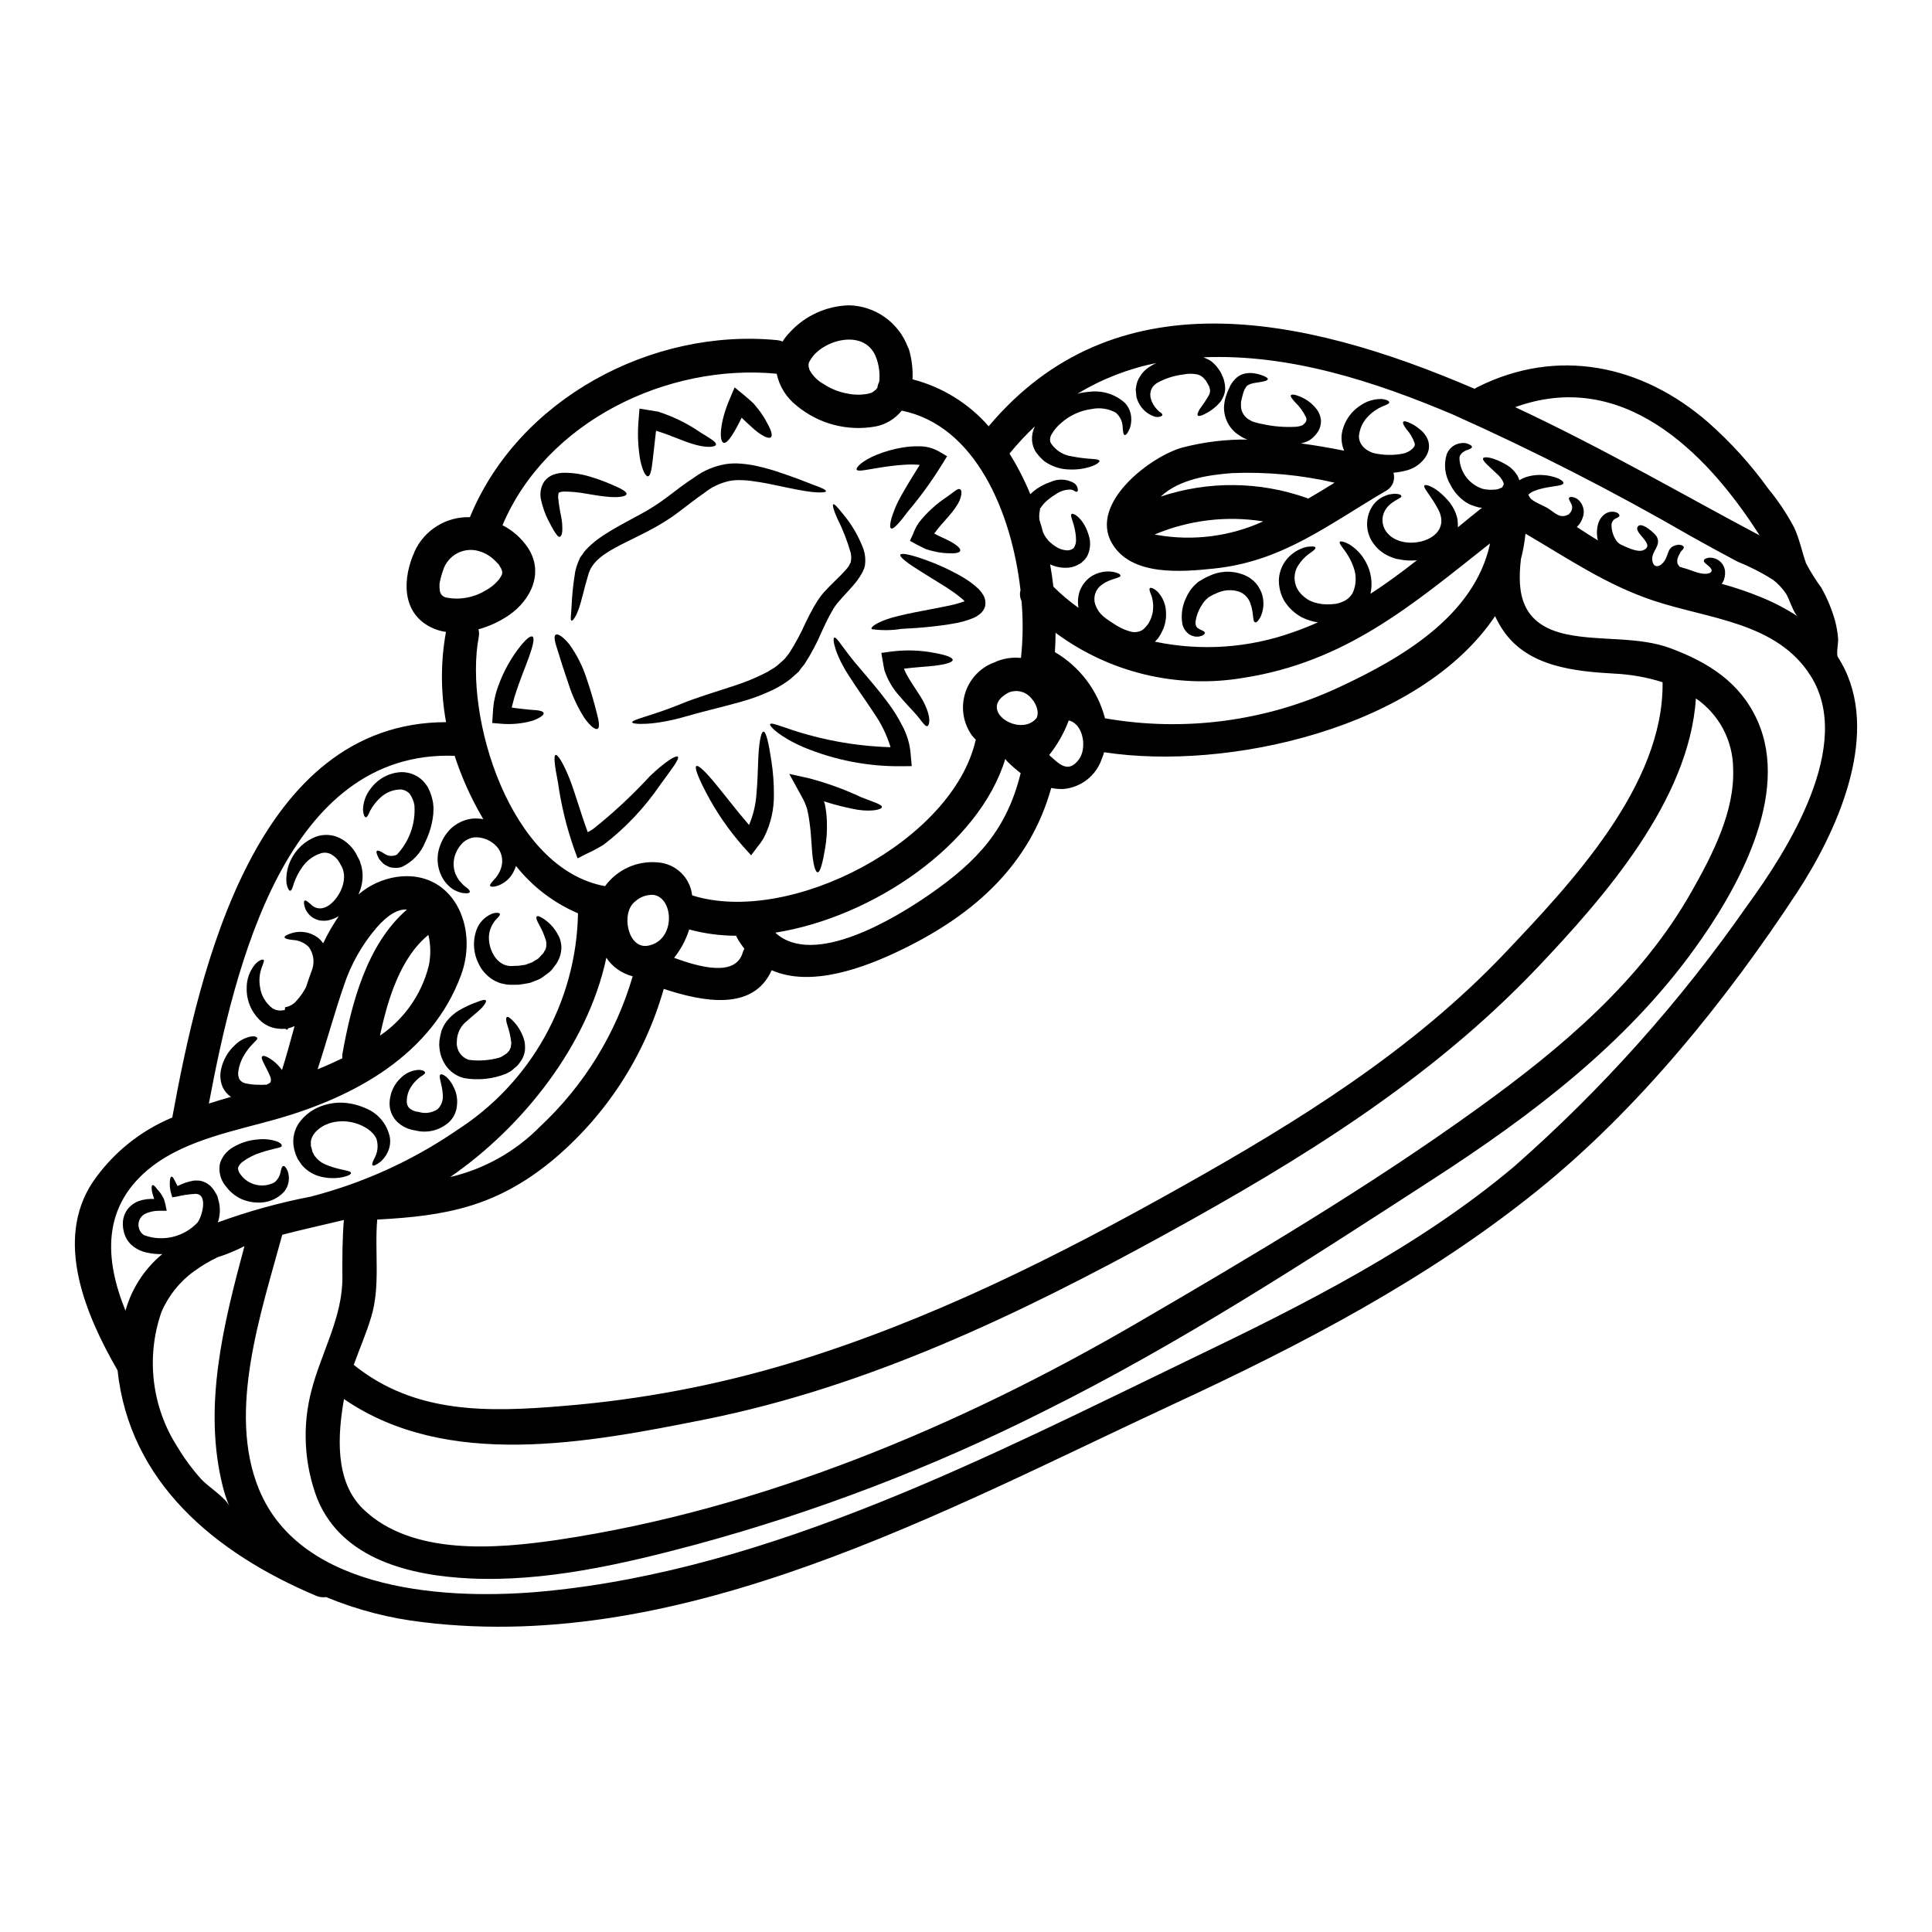 <?xml version="1.0" encoding="UTF-8"?>
<!-- Uploaded to: ICON Repo, www.iconrepo.com, Generator: ICON Repo Mixer Tools -->
<svg fill="#000000" width="800px" height="800px" version="1.1" viewBox="144 144 512 512" xmlns="http://www.w3.org/2000/svg">
 <g>
  <path d="m463.56 244.85c-0.031 0-0.27-0.324-0.359-0.395v0.004c-0.531-0.688-1.305-1.145-2.16-1.277-1.141-0.199-2.309-0.18-3.441 0.059-2.453 0.289-4.828 1.055-6.988 2.258-2.816 1.836-1.898 5.066 0.145 7.141v-0.004c0.246 0.305 0.547 0.555 0.891 0.742 0.27 0.207 0.395 0.395 0.395 0.562 0 0.168-0.207 0.328-0.504 0.445h-0.004c-0.52 0.172-1.082 0.172-1.602 0-1.867-0.617-3.402-1.98-4.234-3.766-0.172-0.305-0.305-0.633-0.395-0.973l-0.09-0.238-0.027-0.16-0.059-0.395-0.031-0.418-0.086-0.828c0-0.148-0.031-0.27-0.031-0.445l0.117-0.684c0.105-0.93 0.434-1.82 0.949-2.606 0.445-0.758 1.016-1.441 1.688-2.012 0.844-0.66 1.758-1.215 2.727-1.664-7.394 1.492-14.48 4.25-20.938 8.152 1.078-0.273 2.18-0.449 3.289-0.535 3.398-0.395 6.801 0.695 9.336 2.996 0.949 1.035 1.523 2.359 1.629 3.762 0.082 0.949-0.027 1.906-0.324 2.816-0.562 1.395-1.098 2.016-1.426 1.898-0.328-0.117-0.445-0.922-0.504-2.133v-0.004c-0.066-1.461-0.727-2.836-1.836-3.793-1.961-1.074-4.242-1.41-6.43-0.949-2.914 0.387-5.652 1.617-7.871 3.543-1.105 0.883-2.031 1.969-2.727 3.199-0.23 0.395-0.367 0.844-0.391 1.305-0.004 0.168 0.016 0.336 0.059 0.5-0.02 0.051-0.02 0.102 0 0.152l0.297 0.531h-0.004c1.25 1.785 3.18 2.977 5.336 3.289 1.723 0.34 3.465 0.566 5.215 0.68 1.336 0.059 2.133 0.207 2.195 0.535s-0.566 0.832-1.84 1.363h0.004c-1.934 0.684-3.973 0.996-6.019 0.918-2.422-0.023-4.781-0.789-6.754-2.191-0.781-0.672-1.488-1.426-2.102-2.254l-0.328-0.473c-0.156-0.305-0.297-0.621-0.418-0.945-0.23-0.621-0.371-1.27-0.414-1.926-0.066-1.223 0.18-2.441 0.715-3.543 0.023-0.055 0.051-0.102 0.086-0.148-2.414 2.269-4.676 4.695-6.769 7.262 2.133 3.426 3.977 7.023 5.512 10.758 0.523-0.508 1.09-0.973 1.688-1.395 1.133-0.781 2.371-1.398 3.676-1.836 2.008-0.926 4.34-0.816 6.25 0.297 0.527 0.367 0.883 0.938 0.98 1.574 0.027 0.395-0.031 0.621-0.18 0.68-0.266 0.297-1.008-0.562-1.746-0.531h-0.004c-1.391-0.023-2.75 0.402-3.879 1.215-0.906 0.543-1.758 1.168-2.547 1.867-0.398 0.363-0.766 0.758-1.098 1.18-0.133 0.164-0.242 0.344-0.328 0.535-0.027 0.059-0.207 0.059-0.207 0.059 0 0.199-0.02 0.398-0.059 0.594-0.191 0.844-0.23 1.719-0.121 2.578 0.359 1.094 0.652 2.191 0.949 3.285 0.207 0.395 0.359 0.789 0.594 1.129 0.176 0.297 0.395 0.504 0.59 0.789l0.148 0.176v0.031l0.117 0.117 0.445 0.414h0.004c0.441 0.426 0.93 0.805 1.453 1.129 0.891 0.59 1.922 0.938 2.988 1.008 0.367 0.02 0.73-0.043 1.066-0.18l0.477-0.234c0.086 0 0.203-0.207 0.297-0.27 0.43-0.68 0.629-1.477 0.562-2.277-0.09-3.82-1.777-6.195-1.18-6.668 0.328-0.445 3.41 1.094 4.723 6.25 0.371 1.602 0.191 3.281-0.504 4.769-0.258 0.484-0.586 0.926-0.977 1.309-0.238 0.234-0.477 0.445-0.711 0.648l-0.445 0.27v-0.004c-0.906 0.559-1.934 0.895-2.992 0.977-1.641 0.121-3.285-0.184-4.773-0.883 0.359 1.969 0.625 3.938 0.863 5.902h-0.004c2.066 2.055 4.297 3.938 6.668 5.629-0.281-1.496-0.168-3.039 0.328-4.477 0.566-1.492 1.555-2.785 2.84-3.731 1.766-1.191 3.918-1.668 6.019-1.336 1.27 0.27 1.926 0.652 1.926 0.977 0.059 0.832-3.258 0.684-5.691 3.082-1.25 1.359-1.574 3.324-0.828 5.012 0.434 1.051 1.109 1.984 1.969 2.723 0.473 0.395 0.977 0.789 1.719 1.273 0.621 0.395 1.242 0.832 1.895 1.215v0.004c1.164 0.703 2.422 1.234 3.734 1.574 0.938 0.227 1.926 0.109 2.789-0.324 0.199-0.113 0.387-0.246 0.562-0.395l0.117-0.09c0.129-0.125 0.246-0.254 0.355-0.395l0.68-0.789c0.09-0.184 0.188-0.359 0.301-0.531 0.465-0.816 0.785-1.707 0.945-2.637 0.234-1.465 0.125-2.969-0.324-4.383-0.418-1.008-0.68-1.719-0.445-1.988 0.176-0.234 0.949-0.059 2.043 0.918 1.441 1.52 2.246 3.535 2.25 5.629 0.078 1.496-0.191 2.988-0.785 4.359-0.207 0.414-0.395 0.828-0.59 1.242l-0.562 0.859-0.301 0.445-0.098 0.07c-0.062 0.086-0.133 0.164-0.211 0.234l-0.059 0.086-0.234 0.238c-0.031 0.027-0.09 0.059-0.117 0.086l-0.004 0.004c12.18 2.562 24.828 1.707 36.547-2.473 2.309-0.789 4.504-1.688 6.668-2.637-1.496-0.223-2.945-0.684-4.297-1.359-1.906-1.035-3.508-2.547-4.652-4.387-0.977-1.734-1.457-3.703-1.391-5.691 0.109-1.723 0.695-3.383 1.688-4.797 1.371-1.871 3.352-3.203 5.602-3.762 1.422-0.207 2.277-0.148 2.398 0.145 0.117 0.297-0.504 0.922-1.715 1.688-1.348 1.008-2.457 2.293-3.262 3.766-0.922 2.023-0.699 4.383 0.59 6.191 0.789 1.043 1.805 1.895 2.965 2.488 1.367 0.605 2.84 0.926 4.332 0.949 0.832 0.008 1.664-0.043 2.488-0.145 0.633-0.113 1.25-0.301 1.836-0.562 1.105-0.469 2.027-1.281 2.637-2.316 0.965-2.141 1.051-4.578 0.238-6.785-1.426-4.176-4.09-6.074-3.644-6.754 0.176-0.27 1.035-0.117 2.398 0.59 1.891 1.145 3.434 2.777 4.477 4.723 1.426 2.574 1.867 5.574 1.242 8.449 4.238-2.754 8.297-5.746 12.301-8.887-0.18 0-0.328 0.027-0.504 0.027-1.039 0.074-2.082 0.043-3.113-0.094-0.504-0.059-0.859-0.145-1.305-0.234l-0.328-0.027-0.148-0.031-0.297-0.086-0.086-0.031-0.742-0.27c-1.965-0.664-3.68-1.918-4.914-3.586-2.191-2.898-2.356-6.852-0.418-9.926 0.707-1.102 1.703-1.992 2.875-2.578 0.504-0.203 0.949-0.414 1.395-0.562 0.477-0.086 0.922-0.145 1.273-0.203 1.422-0.09 2.133 0.234 2.191 0.531 0.27 0.789-3.316 1.273-4.652 4.535v-0.004c-0.699 1.832-0.324 3.902 0.98 5.367 4.504 5.273 17.688 1.773 13.453-6.297-1.93-3.703-4.148-5.777-3.644-6.367 0.324-0.445 3.316 0.441 6.637 4.473v-0.004c0.941 1.199 1.629 2.582 2.016 4.062 0.164 0.848 0.223 1.715 0.176 2.578 2.102-1.75 4.238-3.469 6.398-5.188-0.27-0.059-0.473-0.027-0.789-0.086l-1.066-0.301-1.391-0.504h0.004c-0.809-0.414-1.566-0.922-2.254-1.512-1.203-1.055-2.191-2.332-2.902-3.762-1.43-2.414-1.773-5.32-0.949-8 0.449-1.184 1.359-2.133 2.519-2.637 0.797-0.324 1.664-0.434 2.516-0.328 1.098 0.297 1.66 0.68 1.66 1.008s-0.621 0.648-1.66 0.949c-0.789 0.445-1.629 0.977-1.656 2.043 0.152 3.82 2.731 7.113 6.398 8.18 1.047 0.188 2.113 0.227 3.172 0.117 0.945-0.059 1.715-0.652 1.688-0.473 0.117-0.238 0.355-0.594 0.395-0.711-0.031-0.031 0.059 0.059 0.027-0.059 0.09-0.148 0.059-0.328-0.027-0.621-0.297-0.703-0.73-1.336-1.273-1.867-2.43-2.363-4.504-3.938-4.09-4.594 0.328-0.477 2.664-0.301 6.297 1.836 1.117 0.695 2.059 1.637 2.754 2.754 0.223 0.402 0.402 0.828 0.531 1.27 0.832-0.516 1.742-0.883 2.699-1.094 1.066-0.25 2.164-0.352 3.258-0.297 1.527 0.047 3.035 0.371 4.449 0.949 0.918 0.477 1.363 0.922 1.27 1.242-0.09 0.324-0.68 0.535-1.656 0.684-0.891 0.176-2.25 0.297-3.762 0.648v0.004c-0.805 0.164-1.586 0.402-2.344 0.711-0.738 0.297-1.484 0.832-1.512 1.066-0.031 0.027 0.117 0.059-0.031 0.027 0.027 0.016 0.059 0.027 0.09 0.031 0.055 0.066 0.09 0.148 0.09 0.238 0.086 0.117 0.145 0.234 0.234 0.359 0.621 1.066 3.672 2.16 4.797 2.875 1.969 1.242 3.172 2.848 5.422 1.629 0.148-0.031 0.297-0.27 0.477-0.477l0.008-0.004c0.566-0.656 0.672-1.594 0.262-2.359-0.328-0.68-0.707-1.18-0.59-1.512 0.117-0.332 0.789-0.473 1.969 0.09 1.711 1.117 2.391 3.289 1.629 5.184-0.215 0.656-0.547 1.27-0.98 1.809-0.176 0.203-0.355 0.414-0.531 0.59 1.836 1.215 3.672 2.402 5.57 3.543-0.395-1.559-0.332-3.195 0.176-4.723 0.352-0.988 1.016-1.832 1.898-2.398 0.668-0.398 1.453-0.555 2.223-0.445 1.094 0.207 1.363 0.652 1.422 0.98 0.031 0.395-0.652 0.562-1.273 0.949l-0.004-0.004c-0.57 0.402-0.887 1.078-0.828 1.777 0.039 1.312 0.43 2.59 1.129 3.703 0.309 0.52 0.746 0.949 1.27 1.246 1.484 0.648 4.449 2.219 6.047 1.508 3.496-1.539-3.082-4.723-1.363-6.398 1.094-1.066 4.535 2.074 4.918 2.848 1.215 2.402-1.391 3.762-1.211 6.047 0.176 2.281 1.84 2.16 3.051 0.621 1.543-1.969 0.652-4.148 3.938-4.562 0.828 0.027 1.242 0.297 1.363 0.59 0.086 0.355-0.27 0.738-0.789 1.242h-0.004c-0.367 0.621-0.668 1.281-0.887 1.969-0.074 0.363-0.074 0.734 0 1.098 0.059 0.176 0.09 0.328 0.207 0.414l0.059 0.09c0.082 0.141 0.184 0.273 0.297 0.395 0.148 0.234 0.207 0.117 0.238 0.117s-0.062-0.059 0.117 0c0.234 0.121 0.484 0.207 0.742 0.262 1.598 0.395 3.082 1.18 4.723 1.453 1.93 0.359 4.062-0.395 1.512-2.277-0.445-0.395-0.859-0.68-0.891-1.039s0.359-0.707 1.273-0.859h0.004c2.148-0.199 4.07 1.352 4.328 3.496 0.062 0.617 0.016 1.238-0.145 1.84-0.109 0.578-0.363 1.121-0.746 1.574 3.547 0.965 7.031 2.148 10.43 3.539 3.418 1.391 6.695 3.106 9.781 5.117-1.156-0.789-2.281-4.684-3.113-5.988v0.004c-0.938-1.414-2.098-2.664-3.434-3.703-3.027-1.918-6.219-3.551-9.543-4.891-4.18-2.223-8.34-4.496-12.477-6.816-20.383-11.781-41.359-22.5-62.848-32.117-20.715-8.773-43.324-16.137-66.125-15.172v-0.004c0.668 0.266 1.312 0.582 1.926 0.949 0.746 0.551 1.395 1.215 1.93 1.969l0.355 0.504 0.176 0.27 0.09 0.117c0.027 0.059 0.145 0.27 0.145 0.27l0.418 0.918c0.117 0.301 0.234 0.535 0.355 0.891 0.117 0.445 0.207 0.922 0.297 1.395l-0.004-0.008c0.141 0.852 0.082 1.727-0.176 2.547-0.246 0.684-0.574 1.328-0.977 1.93-1.121 1.348-2.516 2.449-4.09 3.227-1.008 0.535-1.688 0.711-1.926 0.445-0.234-0.27 0-0.891 0.621-1.898l0.004 0.004c0.879-1.16 1.68-2.379 2.394-3.644 0.25-0.562 0.281-1.195 0.094-1.777-0.059-0.109-0.09-0.234-0.094-0.359-0.129-0.27-0.277-0.531-0.438-0.785zm-186.76 49.785c-0.234-0.34-0.441-0.695-0.621-1.066h-0.027c-0.031 0-0.863-0.918-1.039-1.066-1.18-1.156-2.625-2.004-4.207-2.461-3.707-1.078-7.637 0.762-9.188 4.297-0.562 1.406-0.98 2.867-1.242 4.359-0.031 0.641 0 1.285 0.09 1.922 0.141 0.852 0.785 1.531 1.629 1.719 3.523 0.715 7.191 0.094 10.281-1.75 1.488-0.766 2.805-1.84 3.852-3.148 0.844-1.32 0.992-1.504 0.473-2.805zm356.04 26.641c9.098 18.727-2.309 43.527-12.621 59.266-18.754 28.562-42.047 57.426-68.715 78.91-29.156 23.527-62.699 40.98-96.57 56.68-60.777 28.211-129.43 66.195-198.71 57.781v-0.004c-8.871-1.004-17.559-3.246-25.809-6.668-0.879 0.141-1.785 0.027-2.606-0.324-27.082-11.445-49.484-30.223-52.656-59.762-8.387-14.562-16.891-34.375-6.551-49.934h0.004c5.227-7.606 12.547-13.535 21.066-17.078 0.027-0.09 0-0.148 0.027-0.234 7.203-39.398 22.16-104.46 72.512-104.53-1.445-7.906-1.457-16.008-0.027-23.918-0.93-0.129-1.844-0.359-2.727-0.68-8.504-3.258-9.055-11.941-6.047-19.527 0.062-0.168 0.141-0.324 0.234-0.477 0.062-0.176 0.121-0.395 0.207-0.59h0.004c1.273-2.801 3.348-5.16 5.961-6.781 2.613-1.625 5.648-2.441 8.723-2.348 12.832-31.352 48.238-50.195 81.516-46.906v0.004c0.461 0.051 0.91 0.168 1.336 0.352 0.555-0.902 1.215-1.734 1.965-2.488 4.039-4.387 9.684-6.953 15.648-7.109 3.402 0.078 6.703 1.172 9.48 3.141 2.777 1.969 4.902 4.727 6.106 7.91 0.176 0.305 0.309 0.633 0.395 0.977 0.676 2.469 0.965 5.027 0.848 7.586 7.828 2.019 14.859 6.356 20.176 12.445 33.102-39.383 82.375-29.914 128.78-9.926h0.004c0.207-0.164 0.438-0.305 0.68-0.418 21.273-10.699 43.691-5.957 61.25 9.336h-0.004c5.969 5.269 11.328 11.191 15.973 17.656 2.598 3.16 4.871 6.578 6.785 10.195 1.422 3.055 2.043 6.34 3.148 9.48h0.004c1.18 2.242 2.527 4.391 4.027 6.434 1.578 2.793 2.812 5.766 3.676 8.859 0.402 1.531 0.664 3.098 0.789 4.68 0.09 0.98-0.531 4.121-0.09 4.801 0.66 1.043 1.25 2.078 1.812 3.207zm-25.75 62.641c10.629-14.562 28.34-42.461 16.77-60.777-8.953-14.281-27.059-15.082-41.66-19.969-12.531-4.176-22.727-11.199-33.93-17.746h0.004c-0.238 2.277-0.641 4.535-1.215 6.754-1.008 8.773-0.18 17.395 12.238 19.945 8.918 1.84 18.895 0.473 27.496 3.703 10.043 3.762 18.402 9.055 22.934 19.113 8.859 19.734-5.453 45.039-16.742 60.613-18.191 25.191-43.23 44.121-69.102 60.863-33.457 21.691-67.41 43.797-103.15 61.547h0.004c-29.582 14.902-60.598 26.773-92.57 35.426-19.168 5.117-39.648 9.867-59.617 8.918-15.586-0.738-33.777-4.949-40.414-20.98h-0.004c-3.574-9.305-4.106-19.5-1.512-29.125 2.606-9.926 8.207-19.23 8.117-29.75-0.027-5.117-0.027-10.109 0.395-15.141-5.391 1.305-10.961 2.516-16.328 3.91-5.543 20.469-14.664 46.73-6.191 67.41 11.23 27.469 50.641 29.52 75.914 27.055 60.094-5.809 117.91-35.918 171.57-61.797 29.445-14.152 59.949-29.5 85.141-50.723 23.332-20.508 44.102-43.762 61.852-69.254zm-14.73-3.762c5.422-9.602 11.438-21.156 10.934-32.566h0.004c-0.082-7.402-3.762-14.305-9.867-18.5-1.773 27.082-24.402 52.773-41.957 71.293-28.34 29.84-62.91 51.059-98.703 70.734-38.523 21.156-78.613 40.387-122.02 49.07-30.875 6.164-68.27 13.383-95.59-5.422-1.66 9.48-2.551 21.809 5.117 29.184 12.891 12.418 35.258 10.52 51.59 8.121 53.93-8.055 106.34-30.055 153.2-57.301 30.758-17.898 62.078-36.449 90.922-57.309 21.883-15.793 42.953-33.527 56.375-57.309zm-49.484 16.355c17.453-18.402 42.117-44.477 41.723-71.711-4.129-1.312-8.414-2.078-12.742-2.281-10.43-0.59-22.758-1.773-29.336-11.199h0.004c-0.887-1.273-1.66-2.625-2.316-4.031-19.969 29.734-70.961 41.102-103.61 36.062-0.176 0.633-0.395 1.258-0.648 1.867-1.531 4.367-5.465 7.441-10.074 7.871-1.105 0.047-2.211-0.043-3.293-0.27-5.602 20.121-20.031 33.305-39.359 42.73-10.312 5.039-24.328 10.164-34.73 5.57-4.856 10.906-18.133 8.414-28.594 4.949v-0.004c-5.09 17.949-15.523 33.918-29.914 45.785-14.695 11.941-27.797 14.398-46.02 15.352-0.738 8.504 0.891 17.516-1.574 25.754-1.27 4.293-3.109 8.473-4.652 12.742 16.238 13.094 35.617 12.562 55.562 10.902l-0.004-0.004c20.508-1.66 40.785-5.504 60.477-11.465 36.566-11.145 70.289-28.062 103.52-46.73 30.828-17.297 61.082-36.055 85.582-61.891zm2.668-144.61c23.645 11.051 46.105 24.121 64.773 33.988-14.699-23.082-36.859-44.125-64.77-33.988zm-6.758 36.566c0.035-0.148 0.055-0.297 0.059-0.445-20.445 16.137-38.02 31.41-65.516 35.648h0.004c-17.473 2.902-35.371-1.422-49.594-11.973 0 1.75-0.086 3.469-0.176 5.117h-0.004c6.574 3.859 11.348 10.168 13.277 17.543 20.992 3.672 42.609 0.816 61.93-8.18 16.734-7.781 35.727-18.895 40.023-37.711zm-108.83 56.746c2.074-2.848 1.246-9.008-2.398-10.195-0.121-0.027-0.207-0.059-0.328-0.086-1.238 3.309-2.988 6.402-5.188 9.168 2.492 2.18 4.981 5.117 7.914 1.113zm-11.23-10.953c0.273-0.645 0.344-1.359 0.207-2.047-0.223-1.145-0.754-2.207-1.543-3.07-1.438-1.852-3.941-2.508-6.106-1.602-8.734 4.602 3.176 12.129 7.441 6.719zm-4.16-15.895c0.543-5.019 0.594-10.082 0.148-15.113-0.438-0.883-0.531-1.895-0.266-2.844-2.344-20.684-11.969-43.645-31.488-47.586-1.711 2.148-4.125 3.629-6.82 4.176-7.469 1.387-15.168-0.621-21.008-5.484-2.711-2.109-4.59-5.113-5.305-8.473-28.953-2.781-61.043 12.621-72.66 40.148h0.004c2.664 1.359 4.945 3.363 6.637 5.836 4.449 6.609 1.008 13.898-4.949 18.02-2.465 1.676-5.188 2.938-8.059 3.731 0.184 0.688 0.207 1.41 0.059 2.106-3.938 20.98 8.211 61.367 33.488 65.961h-0.004c3.219-4.41 8.52-6.801 13.953-6.301 4.762 0.32 8.609 4.004 9.129 8.742 25.961 8.195 69.035-14.352 75.125-41.117 0.027-0.059 0.059-0.09 0.059-0.148-0.379-0.348-0.727-0.723-1.039-1.129-2.258-3.164-2.945-7.188-1.871-10.926 1.074-3.738 3.793-6.781 7.387-8.266 0.207-0.086 0.418-0.148 0.652-0.234 0.117-0.059 0.27-0.148 0.414-0.207v-0.004c2.035-0.812 4.234-1.117 6.414-0.887zm-0.086 30.523c-1.188-0.91-2.316-1.891-3.383-2.938-0.262-0.246-0.488-0.527-0.68-0.832-6.902 22.672-34.906 41.902-60.953 46.051 10.137 9.363 31.855-3.887 40.715-10.016 13.051-9.008 20.668-17.484 24.312-32.266zm-37.477-103.68c0.211-1.988 0-4.004-0.621-5.902-2.695-8.742-14.73-5.246-17.688 0.203-0.355 0.453-0.5 1.035-0.395 1.602v0.148c0.027 0.086 0.059 0.176 0.117 0.324 0.043 0.129 0.07 0.258 0.086 0.395 0.039 0.043 0.066 0.094 0.09 0.148 0.84 1.52 2.094 2.773 3.613 3.613 2.004 1.336 4.266 2.223 6.641 2.609 1.762 0.348 3.578 0.336 5.336-0.031 0.234-0.059 0.504-0.145 0.789-0.234 0.027-0.031 0.117-0.059 0.203-0.117 0.148-0.09 0.652-0.477 0.789-0.562 0.207-0.207 0.418-0.445 0.445-0.477l-0.004-0.004c0.031-0.062 0.07-0.125 0.117-0.176 0.051-0.539 0.215-1.066 0.48-1.539zm-36.18 151.25c0.113-0.363 0.262-0.711 0.445-1.039-0.727-0.93-1.387-1.91-1.969-2.934-0.09-0.176-0.148-0.359-0.207-0.504-4.203 0-8.391-0.559-12.445-1.66-0.859 2.731-2.219 5.285-4 7.523 7.004 2.574 16.309 5.008 18.176-1.387zm-25.051-1.844c7.348-1.395 6.816-12.621 1.48-13.453h-0.004c-1.816-0.121-3.606 0.512-4.945 1.75-3.84 2.918-1.973 12.758 3.469 11.703zm-4.09 8.121c-2.863-0.719-5.356-2.469-6.996-4.922-4.887 23.145-22.223 44.922-41.363 58.105v0.004c9.078-2.125 17.363-6.793 23.883-13.453 11.57-10.809 20.02-24.535 24.461-39.734zm-46.84 40.934c19.773-12.562 31.918-34.211 32.332-57.633-6.438-2.754-12.086-7.066-16.434-12.551-0.109 0.391-0.258 0.766-0.441 1.125-0.801 1.879-2.332 3.344-4.238 4.062-1.305 0.473-2.074 0.355-2.191 0.059-0.117-0.297 0.395-0.863 1.125-1.688 0.98-1.008 1.66-2.269 1.965-3.644 0.395-1.805-0.102-3.688-1.328-5.07-1.527-1.656-3.711-2.547-5.961-2.426-1.066 0.156-2.07 0.609-2.898 1.301-0.809 0.762-1.453 1.68-1.898 2.695-0.801 1.77-0.879 3.781-0.207 5.602 0.301 0.719 0.688 1.395 1.156 2.016 0.504 0.414 0.789 0.949 1.305 1.305 1.008 0.711 1.512 1.273 1.363 1.602-0.148 0.328-0.859 0.395-2.074 0.203h-0.004c-0.844-0.199-1.656-0.531-2.402-0.977-0.965-0.648-1.789-1.484-2.426-2.461-1.703-2.641-2.082-5.922-1.035-8.887 0.59-1.766 1.582-3.367 2.898-4.684 1.543-1.449 3.504-2.383 5.602-2.664 1.008-0.082 2.023-0.043 3.023 0.117-0.176-0.301-0.355-0.594-0.504-0.863v0.004c-2.906-5.043-5.281-10.375-7.086-15.91-44.652-1.602-58.285 55.797-65.133 92.152 1.75-0.562 3.543-1.098 5.305-1.602 0.176-0.059 0.395-0.086 0.562-0.145h0.004c-0.906-0.621-1.641-1.457-2.137-2.434-0.711-1.578-0.875-3.352-0.469-5.035 0.539-2.387 1.789-4.559 3.582-6.223 1.145-1.168 2.609-1.977 4.211-2.312 1.152-0.203 1.656 0.121 1.773 0.418 0.117 0.297-0.473 0.738-1.066 1.395v-0.004c-0.848 0.836-1.594 1.77-2.219 2.785-0.926 1.426-1.523 3.039-1.754 4.723-0.102 0.699 0.012 1.414 0.328 2.047 0.363 0.496 0.887 0.855 1.484 1.008 1.059 0.242 2.141 0.375 3.227 0.395 0.535 0 1.098 0 1.629 0.027 0.258-0.055 0.527-0.066 0.789-0.027 0.207-0.117 0.594-0.301 0.652-0.328 0.027-0.09 0.145-0.059 0.176-0.117 0.148-0.148 0.234-0.148 0.297-0.301 0.137-0.527 0.07-1.09-0.176-1.574-1.156-2.723-2.637-4.723-2.043-5.215 0.234-0.234 0.859-0.086 1.773 0.445 1.328 0.781 2.477 1.832 3.379 3.082 0 0.031 0.031 0.059 0.062 0.117 1.066-3.344 2.16-7.348 3.344-11.645-0.555 0.242-1.129 0.441-1.715 0.594l-0.031 0.18-0.328 0.203c-0.059 0-0.145-0.145-0.145-0.145l-0.18-0.09-0.324-0.031-0.652 0.031c-0.645-0.031-1.289-0.102-1.926-0.211-1.141-0.254-2.215-0.746-3.148-1.449-2.801-2.262-4.371-5.711-4.238-9.305 0-2.277 0.809-4.484 2.281-6.219 1.094-1.156 2.043-1.336 2.219-1.098 0.477 0.562-1.688 2.848-0.977 7.141v-0.004c0.301 2.266 1.496 4.316 3.32 5.691 0.445 0.254 0.926 0.434 1.426 0.531 0.234-0.027 0.266 0.09 0.648 0.059l0.648-0.074 0.355-0.027 0.148-0.031 0.086-0.355 0.031-0.355h-0.297l0.004 0.004c1.312-0.133 2.516-0.785 3.344-1.812 0.996-1.07 1.836-2.277 2.492-3.586 0.531-1.629 1.094-3.258 1.688-4.856 0.605-1.973 0.242-4.117-0.98-5.777-1.117-1.105-2.606-1.758-4.176-1.84-1.395-0.148-2.191-0.355-2.223-0.711-0.031-0.359 0.68-0.707 2.047-1.152 2.309-0.656 4.793-0.211 6.727 1.211 0.562 0.434 1.055 0.953 1.453 1.543 1.184-2.508 2.57-4.918 4.144-7.203-0.922 0.555-1.938 0.945-2.992 1.156-0.719 0.094-1.445 0.086-2.16-0.031-0.648-0.168-1.27-0.434-1.84-0.785-0.793-0.555-1.43-1.312-1.836-2.195-0.531-1.395-0.473-2.16-0.176-2.281s0.918 0.395 1.746 1.156c0.926 0.902 2.297 1.172 3.496 0.684 2.938-0.918 7.027-7.055 4.207-11.414-0.504-1.09-1.328-2.004-2.363-2.613-0.836-0.504-1.848-0.629-2.785-0.352-2.055 0.648-3.832 1.973-5.035 3.762-0.91 1.297-1.641 2.711-2.164 4.207-0.355 1.215-0.621 1.969-0.977 1.969s-0.711-0.652-0.98-1.969c-0.18-2.043 0.18-4.098 1.039-5.957 1.328-2.945 3.769-5.246 6.785-6.402 2.078-0.738 4.371-0.598 6.34 0.395 1.957 0.992 3.535 2.594 4.504 4.562l0.711 1.367 0.145 0.414 0.031 0.148 0.09 0.297 0.203 0.621 0.004-0.004c0.27 1.086 0.367 2.203 0.297 3.32-0.098 1.457-0.469 2.887-1.094 4.207 2.863-2.457 6.352-4.066 10.074-4.652 14.727-2.16 21.953 12.949 17.125 26.016-7.762 21.039-28 32.18-48.656 38.078-10.992 3.148-23.879 5.453-33.156 12.562-13.656 10.488-12.594 24.797-7.113 38.285 1.645-5.875 5.047-11.105 9.75-14.992-1.402 0.039-2.805-0.102-4.176-0.414-1.637-0.348-3.141-1.16-4.328-2.344-0.605-0.641-1.078-1.395-1.395-2.219l-0.148-0.418-0.059-0.203c-0.023-0.078-0.043-0.156-0.059-0.238l-0.059-0.27v0.004c-0.09-0.352-0.152-0.707-0.18-1.066-0.199-1.559 0.156-3.133 1.008-4.449 0.797-1.133 1.926-1.988 3.227-2.457 1.289-0.438 2.648-0.617 4.004-0.535-0.207-0.711-0.445-1.453-0.562-1.969-0.148-1.008-0.121-1.602 0.145-1.688 0.27-0.086 0.68 0.297 1.273 1.125h0.004c0.426 0.43 0.805 0.906 1.125 1.422 0.176 0.355 0.445 0.711 0.621 1.156 0.188 0.543 0.336 1.098 0.445 1.656l0.297 1.426h-1.914c-1.355-0.031-2.695 0.262-3.914 0.859-0.992 0.562-1.625 1.602-1.664 2.742-0.043 1.141 0.512 2.223 1.461 2.859 4.973 1.836 10.566 0.516 14.191-3.352 1.211-1.512 3.051-8.09-0.98-7.559l0.004 0.004c-1.512 0.094-3.008 0.32-4.477 0.68l-1.242 0.207-0.234-0.832-0.004 0.004c-0.359-1.109-0.492-2.277-0.395-3.438 0.059-0.789 0.203-1.18 0.441-1.215 0.418-0.059 0.789 1.008 1.602 2.492 1.309-0.676 2.703-1.156 4.148-1.426 0.691-0.082 1.391-0.062 2.074 0.062 0.801 0.207 1.547 0.578 2.191 1.094 0.594 0.504 1.094 1.105 1.484 1.777l0.441 0.738 0.09 0.207 0.148 0.297c0.027 0.117 0.059 0.27 0.059 0.27l0.145 0.531h0.004c0.598 1.988 0.555 4.117-0.117 6.078 7.992-2.922 16.207-5.203 24.562-6.816 13.762-3.543 26.809-9.445 38.551-17.445zm-7.227-43.668c0.582-2.719 0.551-5.535-0.086-8.238-7.379 6.016-10.758 16.926-12.832 26.699v-0.004c6.418-4.367 11.012-10.934 12.918-18.457zm-5.777-14.957c-2.191-0.176-4.918 1.18-8.121 4.887-3.805 4.465-6.711 9.621-8.559 15.188-2.551 7.375-4.566 14.875-6.996 22.254 2.223-0.891 4.418-1.871 6.551-2.906-0.043-0.445-0.02-0.895 0.059-1.336 2.398-13.312 6.457-28.867 17.066-38.086zm-43.055 89.191c-2.273 1.18-4.641 2.16-7.082 2.934-2.176 1.027-4.25 2.258-6.191 3.672-3.863 2.762-6.887 6.535-8.742 10.906-4.113 11.879-2.574 24.984 4.176 35.586 1.836 3.07 3.965 5.961 6.352 8.625 1.746 1.969 6.547 4.922 7.477 7.203h0.004c-0.684-1.637-1.25-3.32-1.691-5.039-5.394-21.223 0.117-43.148 5.699-63.887z"/>
  <path d="m558.52 280.59c-0.031 0-0.031 0.027-0.059 0.027v-0.027z"/>
  <path d="m522.34 260.41c0.348 0.844 0.449 1.77 0.297 2.668-0.195 0.945-0.625 1.832-1.242 2.578-1.117 1.402-2.641 2.426-4.359 2.934-1.23 0.348-2.488 0.574-3.762 0.684 0.566 1.863-0.254 3.867-1.969 4.797-15.496 9.055-27.406 18.699-45.57 20.598-8.566 0.887-21.926 2.102-27.055-6.691-6.164-10.629 10.312-23.113 18.727-25.395 5.613-1.449 11.391-2.156 17.188-2.102l-0.621-0.234-0.301-0.117-0.203-0.121h-0.031l-0.059-0.027-0.059-0.059-0.176-0.09-1.336-0.859v-0.004c-1.766-1.34-2.953-3.301-3.32-5.484-0.168-0.973-0.16-1.965 0.027-2.934 0.074-0.457 0.176-0.914 0.301-1.359l0.355-0.98c0.234-0.711 0.621-1.422 0.918-2.102h-0.004c0.406-0.699 0.906-1.336 1.484-1.898 0.59-0.543 1.301-0.938 2.074-1.156 0.609-0.148 1.238-0.219 1.867-0.207 0.863 0.047 1.723 0.207 2.547 0.473 1.273 0.414 1.969 0.832 1.93 1.156-0.039 0.328-0.789 0.59-2.106 0.789-1.211 0.207-3.227 0.328-3.762 1.453h-0.004c-0.223 0.328-0.402 0.688-0.531 1.066-0.148 0.535-0.328 1.008-0.445 1.602-0.09 0.328-0.148 0.68-0.234 1.008-0.086 0.328 0 0.504-0.031 0.766v0.004c-0.113 1.531 0.598 3.012 1.863 3.883l0.832 0.473 0.09 0.059 0.027 0.031 0.176 0.059c0.164 0.07 0.336 0.129 0.504 0.18 0.723 0.219 1.453 0.395 2.195 0.531 2.945 0.652 5.969 0.895 8.98 0.711 0.496-0.047 0.98-0.156 1.449-0.328 0.121-0.117 0.09 0.031 0.328-0.176 0.234-0.207 0.562-0.531 0.562-0.562 0.383-0.422 0.453-1.043 0.176-1.539-0.707-1.441-1.656-2.742-2.812-3.856-0.859-0.949-1.336-1.574-1.152-1.867 0.18-0.293 0.977-0.27 2.25 0.266 1.965 0.746 3.656 2.07 4.856 3.797 0.477 0.762 0.773 1.625 0.863 2.519 0.051 1.098-0.238 2.184-0.832 3.109-0.234 0.355-0.5 0.691-0.785 1.008-0.391 0.441-0.84 0.832-1.336 1.156-0.734 0.402-1.523 0.699-2.34 0.891 3.82 0.504 7.644 1.18 11.438 1.926l0.004-0.004c-0.574-1.344-0.801-2.812-0.656-4.266 0.465-3.16 2.269-5.965 4.949-7.703 1.664-1.168 3.66-1.77 5.691-1.719 1.336 0.148 1.969 0.562 1.969 0.859 0.031 0.395-0.711 0.652-1.805 1.098h-0.004c-1.375 0.598-2.621 1.449-3.676 2.516-1.453 1.422-2.356 3.312-2.547 5.336-0.02 0.949 0.309 1.875 0.918 2.606 0.328 0.414 0.719 0.773 1.156 1.07 0.504 0.316 1.039 0.582 1.598 0.785 2.602 0.645 5.312 0.715 7.945 0.211 0.957-0.184 1.84-0.637 2.551-1.305 0.5-0.504 0.707-0.789 0.621-1.395v0.004c-0.465-1.395-1.211-2.676-2.191-3.766-0.711-1.008-1.07-1.66-0.863-1.969 0.207-0.309 0.949-0.117 2.133 0.473 0.723 0.355 1.398 0.793 2.016 1.309 1.016 0.719 1.82 1.699 2.324 2.836zm-31.676 15.742c2.344-1.363 4.68-2.781 7.023-4.234v0.004c-8.875-2.059-17.984-2.914-27.086-2.551-6.367 0.477-14.043 1.602-18.992 6.223h0.004c12.559-4.18 26.156-4.055 38.637 0.355 0.145 0.055 0.281 0.121 0.414 0.195zm-11.883 6.019v0.004c-9.727-1.562-19.695-0.359-28.773 3.461 0.176 0.031 0.355 0.09 0.562 0.121h0.004c9.547 1.684 19.383 0.43 28.207-3.594z"/>
  <path d="m478.76 302.99c0.195 1.594-0.078 3.211-0.785 4.652-0.562 0.949-1.008 1.395-1.336 1.273-0.789-0.148-0.297-2.551-1.336-5.156-0.496-1.367-1.566-2.449-2.93-2.961-1.773-0.578-3.691-0.516-5.426 0.176-0.473 0.207-0.859 0.359-1.395 0.594l-0.828 0.473-0.418 0.234h-0.027v0.031l-0.09 0.059 0.004 0.004c-0.68 0.543-1.254 1.211-1.688 1.965-0.895 1.359-1.473 2.894-1.691 4.504-0.023 0.398 0.047 0.797 0.211 1.156 0.086 0.176 0.234 0.27 0.355 0.445h-0.004c0.172 0.082 0.328 0.18 0.473 0.297 0.832 0.395 1.484 0.621 1.453 0.977-0.031 0.355-0.445 0.742-1.539 0.98-0.375 0.027-0.75 0.027-1.125 0-0.461-0.105-0.91-0.266-1.336-0.477-1-0.652-1.707-1.676-1.965-2.844-0.426-2.469-0.031-5.008 1.125-7.231 0.641-1.402 1.578-2.644 2.754-3.644l0.27-0.234c0.078-0.07 0.168-0.133 0.262-0.184l0.09-0.059 0.414-0.234 0.832-0.504c0.621-0.328 1.453-0.711 2.191-1.008 2.965-1.148 6.277-0.996 9.129 0.418 2.422 1.227 4.059 3.598 4.356 6.297z"/>
  <path d="m421.8 287.23-0.059-0.059s0.059 0.027 0.059 0.059z"/>
  <path d="m404.53 301.63c0.523 0.863 0.723 1.879 0.562 2.875l-0.027 0.09v0.086c-0.258 0.875-0.801 1.637-1.543 2.164-0.426 0.34-0.895 0.629-1.391 0.859-1.852 0.777-3.793 1.312-5.777 1.602-1.777 0.324-3.469 0.531-5.066 0.707-3.199 0.359-6.078 0.535-8.445 0.652l-0.004 0.004c-2.598 0.414-5.246 0.434-7.852 0.059-0.414-0.738 2.551-2.461 7.32-3.543 2.363-0.594 5.215-1.125 8.324-1.719 1.512-0.297 3.113-0.621 4.801-0.949h0.004c1.43-0.293 2.836-0.688 4.207-1.18-0.418-0.426-0.863-0.82-1.336-1.184-1.125-0.922-2.344-1.719-3.543-2.519-2.461-1.512-4.652-2.875-6.492-4.031-3.731-2.309-5.984-4-5.656-4.621 0.324-0.535 2.934 0.027 7.141 1.574l0.004 0.004c2.488 0.91 4.914 1.988 7.258 3.227 1.453 0.734 2.852 1.574 4.18 2.519 0.789 0.559 1.531 1.184 2.219 1.863 0.43 0.441 0.801 0.934 1.113 1.461z"/>
  <path d="m398.46 273.69c0.297 0.176 0.395 0.648 0.297 1.391h-0.004c-0.191 1.09-0.629 2.121-1.273 3.023-1.395 2.281-4.059 4.684-5.805 7.172-0.031 0.059-0.031 0.09-0.059 0.148 1.48 0.789 3.109 1.453 4.293 2.102 1.805 1.008 2.754 1.898 2.551 2.461s-1.484 0.738-3.41 0.621c-1.195-0.047-2.383-0.215-3.543-0.504-0.754-0.148-1.5-0.359-2.223-0.621-0.789-0.395-1.598-0.789-2.43-1.211l-1.719-0.949 0.863-1.871c0.387-1.059 0.902-2.062 1.535-2.992 2.07-2.617 4.539-4.887 7.324-6.727 1.672-1.125 3.004-2.519 3.602-2.043z"/>
  <path d="m394.99 264.91-1.273 2.074-0.086 0.117h-0.004c-2.668 4.34-5.66 8.473-8.949 12.359-2.25 2.992-3.852 4.856-4.504 4.59-0.648-0.27-0.148-2.754 1.48-6.426 1.422-2.965 3.703-6.578 6.074-10.402-0.148-0.035-0.297-0.055-0.445-0.062-1.191-0.086-2.391-0.086-3.582 0-2.363 0.148-4.566 0.445-6.402 0.742-3.672 0.562-5.863 1.152-6.25 0.59s1.539-2.461 5.273-3.973v0.004c2.203-0.895 4.496-1.539 6.844-1.922 1.449-0.25 2.918-0.359 4.387-0.328 1.867-0.023 3.711 0.457 5.332 1.395z"/>
  <path d="m391.88 317.07c2.848 0.535 4.594 1.156 4.594 1.805 0 0.648-1.773 1.18-4.723 1.543-2.25 0.27-5.156 0.395-8.207 0.789 1.336 3.316 4.234 6.578 5.543 9.48 1.688 3.496 1.242 5.481 0.707 5.719-0.68 0.355-1.773-1.812-3.672-3.793-1.039-1.125-2.309-2.461-3.762-4.18h-0.004c-1.773-1.953-3.121-4.254-3.957-6.758-0.176-0.789-0.328-1.574-0.445-2.363l-0.395-2.281 2.402-0.328c3.965-0.543 7.992-0.418 11.918 0.367z"/>
  <path d="m385.39 344.48 0.234 2.547-2.668 0.031h0.004c-8.867 0.102-17.664-1.594-25.859-4.981-6.398-2.727-9.305-5.66-9.008-6.164 0.359-0.68 4.121 1.215 10.168 2.848h-0.004c7.094 1.949 14.395 3.043 21.75 3.258-1.008-3.301-2.539-6.422-4.535-9.246-2.312-3.543-4.652-6.727-6.43-9.574-3.734-5.656-4.594-10.133-3.914-10.234 0.68-0.207 2.461 3.258 6.758 8.148 2.102 2.519 4.723 5.453 7.375 9.055 1.461 1.914 2.742 3.957 3.824 6.102 1.344 2.465 2.125 5.199 2.281 8.004z"/>
  <path d="m377.71 357.88c0 0.621-2.434 1.27-6.297 0.738v0.004c-3.062-0.547-6.09-1.301-9.051-2.254l0.27 0.891h-0.004c0.289 1.465 0.461 2.949 0.504 4.441 0.094 2.402-0.066 4.805-0.477 7.172-0.648 3.883-1.305 6.297-1.969 6.297s-1.305-2.461-1.539-6.461c-0.18-1.969-0.238-4.266-0.594-6.637v0.004c-0.145-1.227-0.363-2.441-0.652-3.644-0.355-1.168-0.84-2.293-1.453-3.348l-0.504-0.918-2.785-5.07 5.242 1.156c4.766 1.258 9.41 2.945 13.871 5.039 3.273 1.305 5.438 1.867 5.438 2.59z"/>
  <path d="m372.84 289.57c0.449 1.336 0.582 2.758 0.395 4.156l-0.059 0.297-0.031 0.148-0.117 0.414-0.176 0.395-0.004-0.004c-0.105 0.297-0.238 0.586-0.395 0.859-0.379 0.691-0.805 1.355-1.27 1.988-1.691 2.191-3.703 4.117-5.336 6.102-0.379 0.469-0.727 0.965-1.035 1.484-0.355 0.621-0.711 1.242-1.066 1.898-0.621 1.18-1.242 2.488-1.898 3.91v-0.004c-1.289 3.082-2.856 6.035-4.68 8.832l-0.863 1.066-0.391 0.559-0.207 0.27-0.328 0.328-0.117 0.086-1.805 1.602v-0.004c-1.41 1.094-2.93 2.039-4.535 2.816-2.797 1.352-5.715 2.445-8.711 3.258-5.66 1.574-10.402 2.637-14.609 3.883-8.414 2.434-14.074 2.106-14.074 1.512 0-0.789 5.156-1.688 12.988-4.887 3.938-1.629 9.098-3.172 14.312-4.887l-0.004-0.004c2.703-0.871 5.336-1.953 7.871-3.234 0.609-0.289 1.191-0.629 1.75-1.008 0.605-0.316 1.172-0.703 1.688-1.152l1.805-1.629 1.156-1.453h0.004c1.648-2.574 3.106-5.269 4.352-8.059 0.652-1.395 1.395-2.812 2.195-4.238 0.395-0.648 0.789-1.27 1.152-1.895h0.004c0.465-0.707 0.98-1.383 1.543-2.016 2.074-2.312 4.09-4.004 5.629-5.75 0.297-0.355 0.594-0.68 0.859-1.035h-0.004c0.16-0.254 0.297-0.516 0.418-0.789l0.203-0.355v-0.055c0.188-0.84 0.18-1.711-0.027-2.547-0.898-3.121-2.086-6.152-3.539-9.055-1.008-2.219-1.336-3.586-1.039-3.731s1.18 0.859 2.699 2.754c2.273 2.734 4.066 5.836 5.297 9.172z"/>
  <path d="m362.9 274.16c-0.059 0.355-1.336 0.445-3.617 0.234-2.219-0.234-5.453-0.891-9.273-1.715-1.93-0.418-4.004-0.832-6.195-1.125-1.086-0.184-2.188-0.285-3.289-0.301-1.121-0.07-2.246 0.012-3.348 0.238-2.356 0.527-4.566 1.582-6.457 3.082-2.25 1.543-4.508 3.348-6.996 5.215-10.234 7.766-22.016 9.395-23.852 16.625-1.098 3.586-1.719 6.812-2.519 8.977-0.789 2.25-1.602 3.148-1.867 3.109-0.395-0.086-0.148-1.422-0.031-3.543v0.004c0.133-3.168 0.457-6.32 0.977-9.449 0.254-1.152 0.633-2.273 1.129-3.344l0.203-0.445 0.395-0.535 0.477-0.68c0.344-0.516 0.75-0.984 1.215-1.395 0.977-0.973 2.035-1.855 3.172-2.637 1.094-0.789 2.219-1.453 3.379-2.16 2.309-1.367 4.801-2.637 7.258-4.004h-0.004c1.219-0.629 2.398-1.32 3.543-2.074 1.18-0.738 2.461-1.629 3.543-2.457 2.344-1.777 4.723-3.617 7.231-5.246 2.473-1.832 5.352-3.047 8.387-3.543 1.414-0.211 2.848-0.242 4.269-0.09 1.305 0.105 2.602 0.305 3.879 0.594 2.168 0.473 4.305 1.074 6.402 1.809 3.82 1.273 6.758 2.43 8.832 3.258 2.035 0.695 3.16 1.27 3.16 1.598z"/>
  <path d="m348.44 345.72c0.445 2.91 0.66 5.852 0.648 8.801 0.066 3.902-0.805 7.766-2.547 11.258-0.492 0.934-1.09 1.809-1.777 2.606l-1.715 2.281-1.969-2.191v0.004c-3.941-4.438-7.316-9.344-10.047-14.613-2.047-3.938-3.023-6.488-2.492-6.844 0.531-0.359 2.519 1.543 5.305 4.981 2.309 2.785 5.215 6.637 8.66 10.629v-0.004c1.125-2.641 1.789-5.457 1.969-8.324 0.297-3.082 0.328-5.957 0.445-8.387 0.148-4.887 0.738-8.031 1.422-8.031 0.68 0 1.355 2.945 2.098 7.836z"/>
  <path d="m347.31 256.11c1.035 1.84 1.48 3.231 1.008 3.734-0.473 0.504-1.871-0.059-3.703-1.453-0.863-0.652-1.84-1.629-2.848-2.519-0.395-0.355-0.789-0.789-1.215-1.18-1.969 4-3.762 7.023-4.828 6.637-1.18-0.445-1.008-5.453 1.688-11.676l1.273-2.992 2.402 1.969 0.562 0.477c0.738 0.621 1.422 1.211 2.074 1.836 0.531 0.621 1.035 1.273 1.512 1.871 0.781 1.039 1.473 2.141 2.074 3.297z"/>
  <path d="m329.68 258.63c2.519 1.574 4.18 2.461 4.062 3.199-0.09 0.621-2.25 0.922-5.457 0.031-2.992-0.789-6.691-2.609-10.43-3.703-0.324 2.934-0.621 5.539-0.859 7.586-0.297 2.664-0.621 4.418-1.273 4.477s-1.422-1.484-2.043-4.207l0.004-0.004c-0.645-3.668-0.785-7.406-0.414-11.109l0.203-2.609 2.461 0.395c0.789 0.148 1.602 0.27 2.43 0.395v-0.004c4.023 1.289 7.836 3.16 11.316 5.555z"/>
  <path d="m323.64 344.54c0.473 0.562-1.543 3.148-4.723 7.5-4.098 6.008-9.117 11.328-14.879 15.762-1.516 0.949-3.094 1.793-4.723 2.519l-2.25 1.152-0.918-2.519v0.004c-2-5.695-3.43-11.57-4.269-17.543-0.863-4.414-1.246-7.168-0.621-7.348 0.562-0.176 2.012 2.164 3.703 6.344 1.449 3.731 2.844 8.797 4.797 14.133h0.004c0.523-0.273 1.027-0.582 1.512-0.922 5.332-4.25 10.332-8.906 14.953-13.926 3.969-3.82 6.992-5.66 7.414-5.156z"/>
  <path d="m305.56 272.18c2.875 1.211 4.535 2.043 4.477 2.723-0.059 0.68-2.191 1.066-5.332 0.711-1.574-0.148-3.41-0.445-5.363-0.789l-0.004 0.004c-1.949-0.367-3.926-0.555-5.906-0.562-0.387-0.008-0.77 0.066-1.129 0.211-0.145 0.027-0.145 0.086-0.176 0.027s-0.266 0.562-0.203 1.367l-0.004-0.004c0.168 1.684 0.43 3.356 0.789 5.008 0.258 1.266 0.355 2.562 0.301 3.852-0.059 1.008-0.395 1.453-0.711 1.539-0.32 0.086-0.711-0.445-1.18-1.125-0.469-0.68-1.066-1.777-1.777-3.172h-0.008c-0.887-1.766-1.551-3.637-1.965-5.57-0.367-1.648-0.059-3.375 0.855-4.797 0.652-0.867 1.551-1.52 2.578-1.871 0.766-0.242 1.559-0.391 2.363-0.441 2.457-0.039 4.906 0.312 7.258 1.039 1.742 0.523 3.457 1.141 5.137 1.852z"/>
  <path d="m302.12 332.83c0.621 2.309 0.859 3.914 0.27 4.297-0.59 0.387-1.93-0.652-3.469-2.785-1.785-2.789-3.199-5.797-4.207-8.949-1.215-3.543-2.223-6.641-2.875-8.859-0.789-2.344-1.18-3.973-0.562-4.328 0.562-0.355 1.969 0.535 3.582 2.519 1.988 2.742 3.527 5.785 4.566 9.008 1.242 3.586 2.102 6.754 2.695 9.098z"/>
  <path d="m292.64 393.82c0.172 0.809 0.184 1.641 0.027 2.453-0.141 0.934-0.465 1.828-0.949 2.641-0.168 0.352-0.387 0.684-0.648 0.977l-0.621 0.832-0.328 0.395-0.297 0.297-0.035 0.047-0.059 0.059-0.117 0.09-0.27 0.203-1.066 0.789v0.004c-0.711 0.578-1.527 1.02-2.398 1.301l-1.332 0.535-1.453 0.27-1.484 0.234-1.211 0.027h-1.215c-0.582-0.004-1.16-0.086-1.723-0.234-0.531-0.074-1.047-0.227-1.539-0.445-0.488-0.188-0.953-0.426-1.391-0.711-1.605-1.027-2.891-2.484-3.703-4.211-1.383-2.742-1.598-5.926-0.598-8.828 0.688-1.98 2.188-3.574 4.121-4.383 1.242-0.418 1.969-0.27 2.102 0 0.18 0.328-0.395 0.891-1.152 1.688-0.879 1.039-1.457 2.301-1.66 3.644-0.531 3.199 1.602 9.156 6.691 8.473l1.18-0.031 0.891-0.145 0.859-0.117 0.832-0.328h-0.004c0.578-0.141 1.117-0.391 1.598-0.738l0.738-0.445 0.18-0.117 0.086-0.059 0.031-0.031 0.145-0.148 0.711-0.789c0.234-0.238 0.535-0.535 0.535-0.652 0.086-0.355 0.473-0.531 0.473-0.949h0.008c0.16-0.352 0.223-0.742 0.176-1.125 0.039-0.414-0.012-0.828-0.145-1.219-0.457-1.453-1.074-2.856-1.84-4.176-0.562-1.039-0.789-1.746-0.535-2.016 0.25-0.27 0.949 0.027 1.988 0.738v0.004c1.555 1.062 2.82 2.5 3.672 4.18 0.367 0.621 0.613 1.305 0.73 2.019z"/>
  <path d="m288.07 332.95c0.148 0.477-0.887 1.309-2.934 2.047-2.769 0.789-5.664 1.055-8.531 0.785l-2.164-0.18 0.148-2.25c0.059-0.977 0.117-2.016 0.27-3.082 0.207-0.977 0.395-2.043 0.707-3.051 1.246-3.957 3.137-7.684 5.602-11.023 1.871-2.519 3.32-3.82 3.938-3.496 0.613 0.328 0.176 2.309-0.832 5.156-1.008 2.848-2.637 6.668-3.914 10.785-0.234 0.859-0.445 1.719-0.68 2.551-0.008 0.109-0.027 0.219-0.059 0.324 2.016 0.301 3.793 0.445 5.156 0.594 1.859 0.098 3.117 0.277 3.293 0.84z"/>
  <path d="m276.93 424.04 0.832-0.535c0.234-0.176 0.68-0.395 0.738-0.562 0.074-0.137 0.176-0.258 0.297-0.355 0.297-0.148 0.297-0.652 0.535-0.922 0.086-0.395 0.086-0.789 0.176-1.211-0.168-1.609-0.516-3.191-1.039-4.723-0.395-1.215-0.445-1.969-0.145-2.191 0.301-0.223 0.918 0.266 1.836 1.211 1.363 1.477 2.34 3.269 2.844 5.215 0.133 0.781 0.172 1.574 0.117 2.363-0.117 0.922-0.43 1.812-0.914 2.606-0.297 0.445-0.594 0.863-0.922 1.273-0.262 0.289-0.547 0.555-0.859 0.789l-0.832 0.711-0.059 0.059-0.234 0.145-0.148 0.09-0.355 0.176-0.652 0.355v0.004c-3.535 1.414-7.391 1.824-11.141 1.18-2.293-0.562-4.242-2.07-5.363-4.148-0.516-0.934-0.875-1.941-1.066-2.992-0.09-0.539-0.148-1.082-0.18-1.629l0.059-1.215h0.004c0.125-0.922 0.324-1.832 0.594-2.723 0.328-0.836 0.766-1.621 1.301-2.344 0.898-1.141 1.992-2.113 3.227-2.875 1.594-0.926 3.273-1.699 5.012-2.309 1.18-0.477 1.969-0.625 2.16-0.359 0.191 0.27-0.176 0.98-1.035 1.93-0.922 0.977-2.492 2.16-4.004 3.543h0.004c-1.641 1.277-2.609 3.227-2.641 5.305-0.266 2.215 1.082 4.305 3.207 4.977 2.695 0.348 5.438 0.145 8.055-0.59l0.359-0.148 0.145-0.059z"/>
  <path d="m264.82 433.55c0.336 1.164 0.426 2.383 0.262 3.586-0.16 1.539-0.84 2.981-1.922 4.086-2.441 2.312-5.906 3.199-9.156 2.344-1.773-0.234-3.426-1.023-4.723-2.25-1.328-1.293-2.066-3.07-2.043-4.922 0.039-2.641 1.18-5.144 3.148-6.902 1.242-1.176 2.859-1.871 4.566-1.969 1.125 0.031 1.629 0.395 1.688 0.684 0.086 0.395-0.535 0.707-1.305 1.211l0.004 0.004c-0.906 0.68-1.691 1.512-2.316 2.457-0.871 1.27-1.297 2.793-1.211 4.332 0.051 0.621 0.348 1.199 0.828 1.602 0.664 0.496 1.453 0.793 2.281 0.855 1.688 0.527 3.523 0.277 5.008-0.68 1.027-0.984 1.551-2.379 1.422-3.793-0.148-2.934-1.273-5.008-0.621-5.418 0.414-0.383 2.723 0.773 4.09 4.773z"/>
  <path d="m258.77 356.8 0.117 1.27-0.059 1.66v0.004c-0.094 0.906-0.242 1.805-0.445 2.695-0.383 1.633-0.949 3.215-1.688 4.723-1.148 2.891-3.352 5.242-6.164 6.578-0.711 0.254-1.473 0.332-2.223 0.234-0.645-0.012-1.27-0.199-1.816-0.543-0.477-0.195-0.902-0.5-1.246-0.891-0.277-0.289-0.543-0.594-0.785-0.914-0.648-1.215-0.832-1.93-0.562-2.133 0.27-0.203 0.98 0.117 1.926 0.738h-0.004c0.984 0.699 2.269 0.801 3.352 0.27 3.324-3.527 5.016-8.293 4.652-13.129-0.195-1.09-0.629-2.125-1.277-3.023-0.602-0.648-1.426-1.051-2.309-1.125-2.004 0.008-3.93 0.77-5.394 2.133-1.102 0.992-2.023 2.164-2.727 3.469-0.504 1.125-0.828 1.836-1.18 1.773-0.355-0.059-0.648-0.707-0.738-2.016h-0.004c0.055-2.039 0.773-4.008 2.047-5.598 1.902-2.598 4.875-4.199 8.09-4.356 2.176-0.031 4.269 0.82 5.805 2.363 0.359 0.414 0.711 0.859 1.039 1.305 0.328 0.445 0.473 0.949 0.711 1.426l0.004-0.004c0.406 0.996 0.703 2.031 0.879 3.09z"/>
  <path d="m247.33 445.46c0.203 1.391-0.035 2.809-0.68 4.055-0.43 0.863-1.012 1.637-1.723 2.285-1.215 0.949-1.969 1.27-2.191 1.008-0.223-0.266 0.031-1.039 0.652-2.164 0.691-1.398 0.859-2.996 0.473-4.504-0.859-3.231-7.586-6.609-13.363-4.148-2.551 1.066-4.418 3.316-4.09 5.242-0.148 0.328 0.27 1.336 0.414 2.016h-0.059l0.117 0.117 0.207 0.395c0.148 0.207 0.207 0.535 0.395 0.68h0.004c0.617 0.836 1.426 1.512 2.359 1.969 3.734 1.777 7.172 1.629 7.172 2.461 0 0.355-0.711 0.738-2.102 1.066-2.109 0.445-4.301 0.363-6.371-0.238-1.594-0.465-3.035-1.348-4.18-2.547-0.32-0.324-0.598-0.68-0.828-1.07l-0.418-0.59-0.203-0.328-0.09-0.18-0.176-0.395h-0.004c-0.359-0.82-0.625-1.676-0.785-2.551-0.426-2.328 0.121-4.723 1.512-6.637 1.398-1.859 3.285-3.293 5.449-4.148 0.969-0.375 1.973-0.652 2.996-0.832 1.086-0.188 2.188-0.246 3.285-0.176 1.977 0.137 3.91 0.617 5.723 1.422 3.356 1.312 5.809 4.254 6.504 7.793z"/>
  <path d="m220.28 454.47c0.59 1.801 0.242 3.777-0.922 5.273-1.859 2.07-4.574 3.156-7.348 2.938-1.59-0.059-3.144-0.461-4.562-1.18-0.758-0.41-1.465-0.91-2.106-1.48l-0.395-0.355c-0.324-0.328-0.324-0.359-0.504-0.562l-0.828-1.008c-1.262-1.664-1.738-3.793-1.305-5.836 0.566-1.742 1.75-3.215 3.32-4.148 2.094-1.273 4.461-2.016 6.906-2.164 1.59-0.16 3.199 0.008 4.723 0.504 1.066 0.395 1.453 0.891 1.422 1.18-0.031 0.395-0.738 0.504-1.688 0.738-0.832 0.207-2.25 0.535-3.793 1.039h-0.004c-1.754 0.543-3.406 1.375-4.887 2.461-0.566 0.41-0.996 0.977-1.246 1.629 0.031 0.629 0.258 1.23 0.652 1.715 2.055 2.887 5.938 3.789 9.055 2.109 0.809-0.688 1.363-1.629 1.574-2.672 0.176-0.918 0.359-1.539 0.711-1.629 0.355-0.09 0.777 0.355 1.223 1.449z"/>
 </g>
</svg>